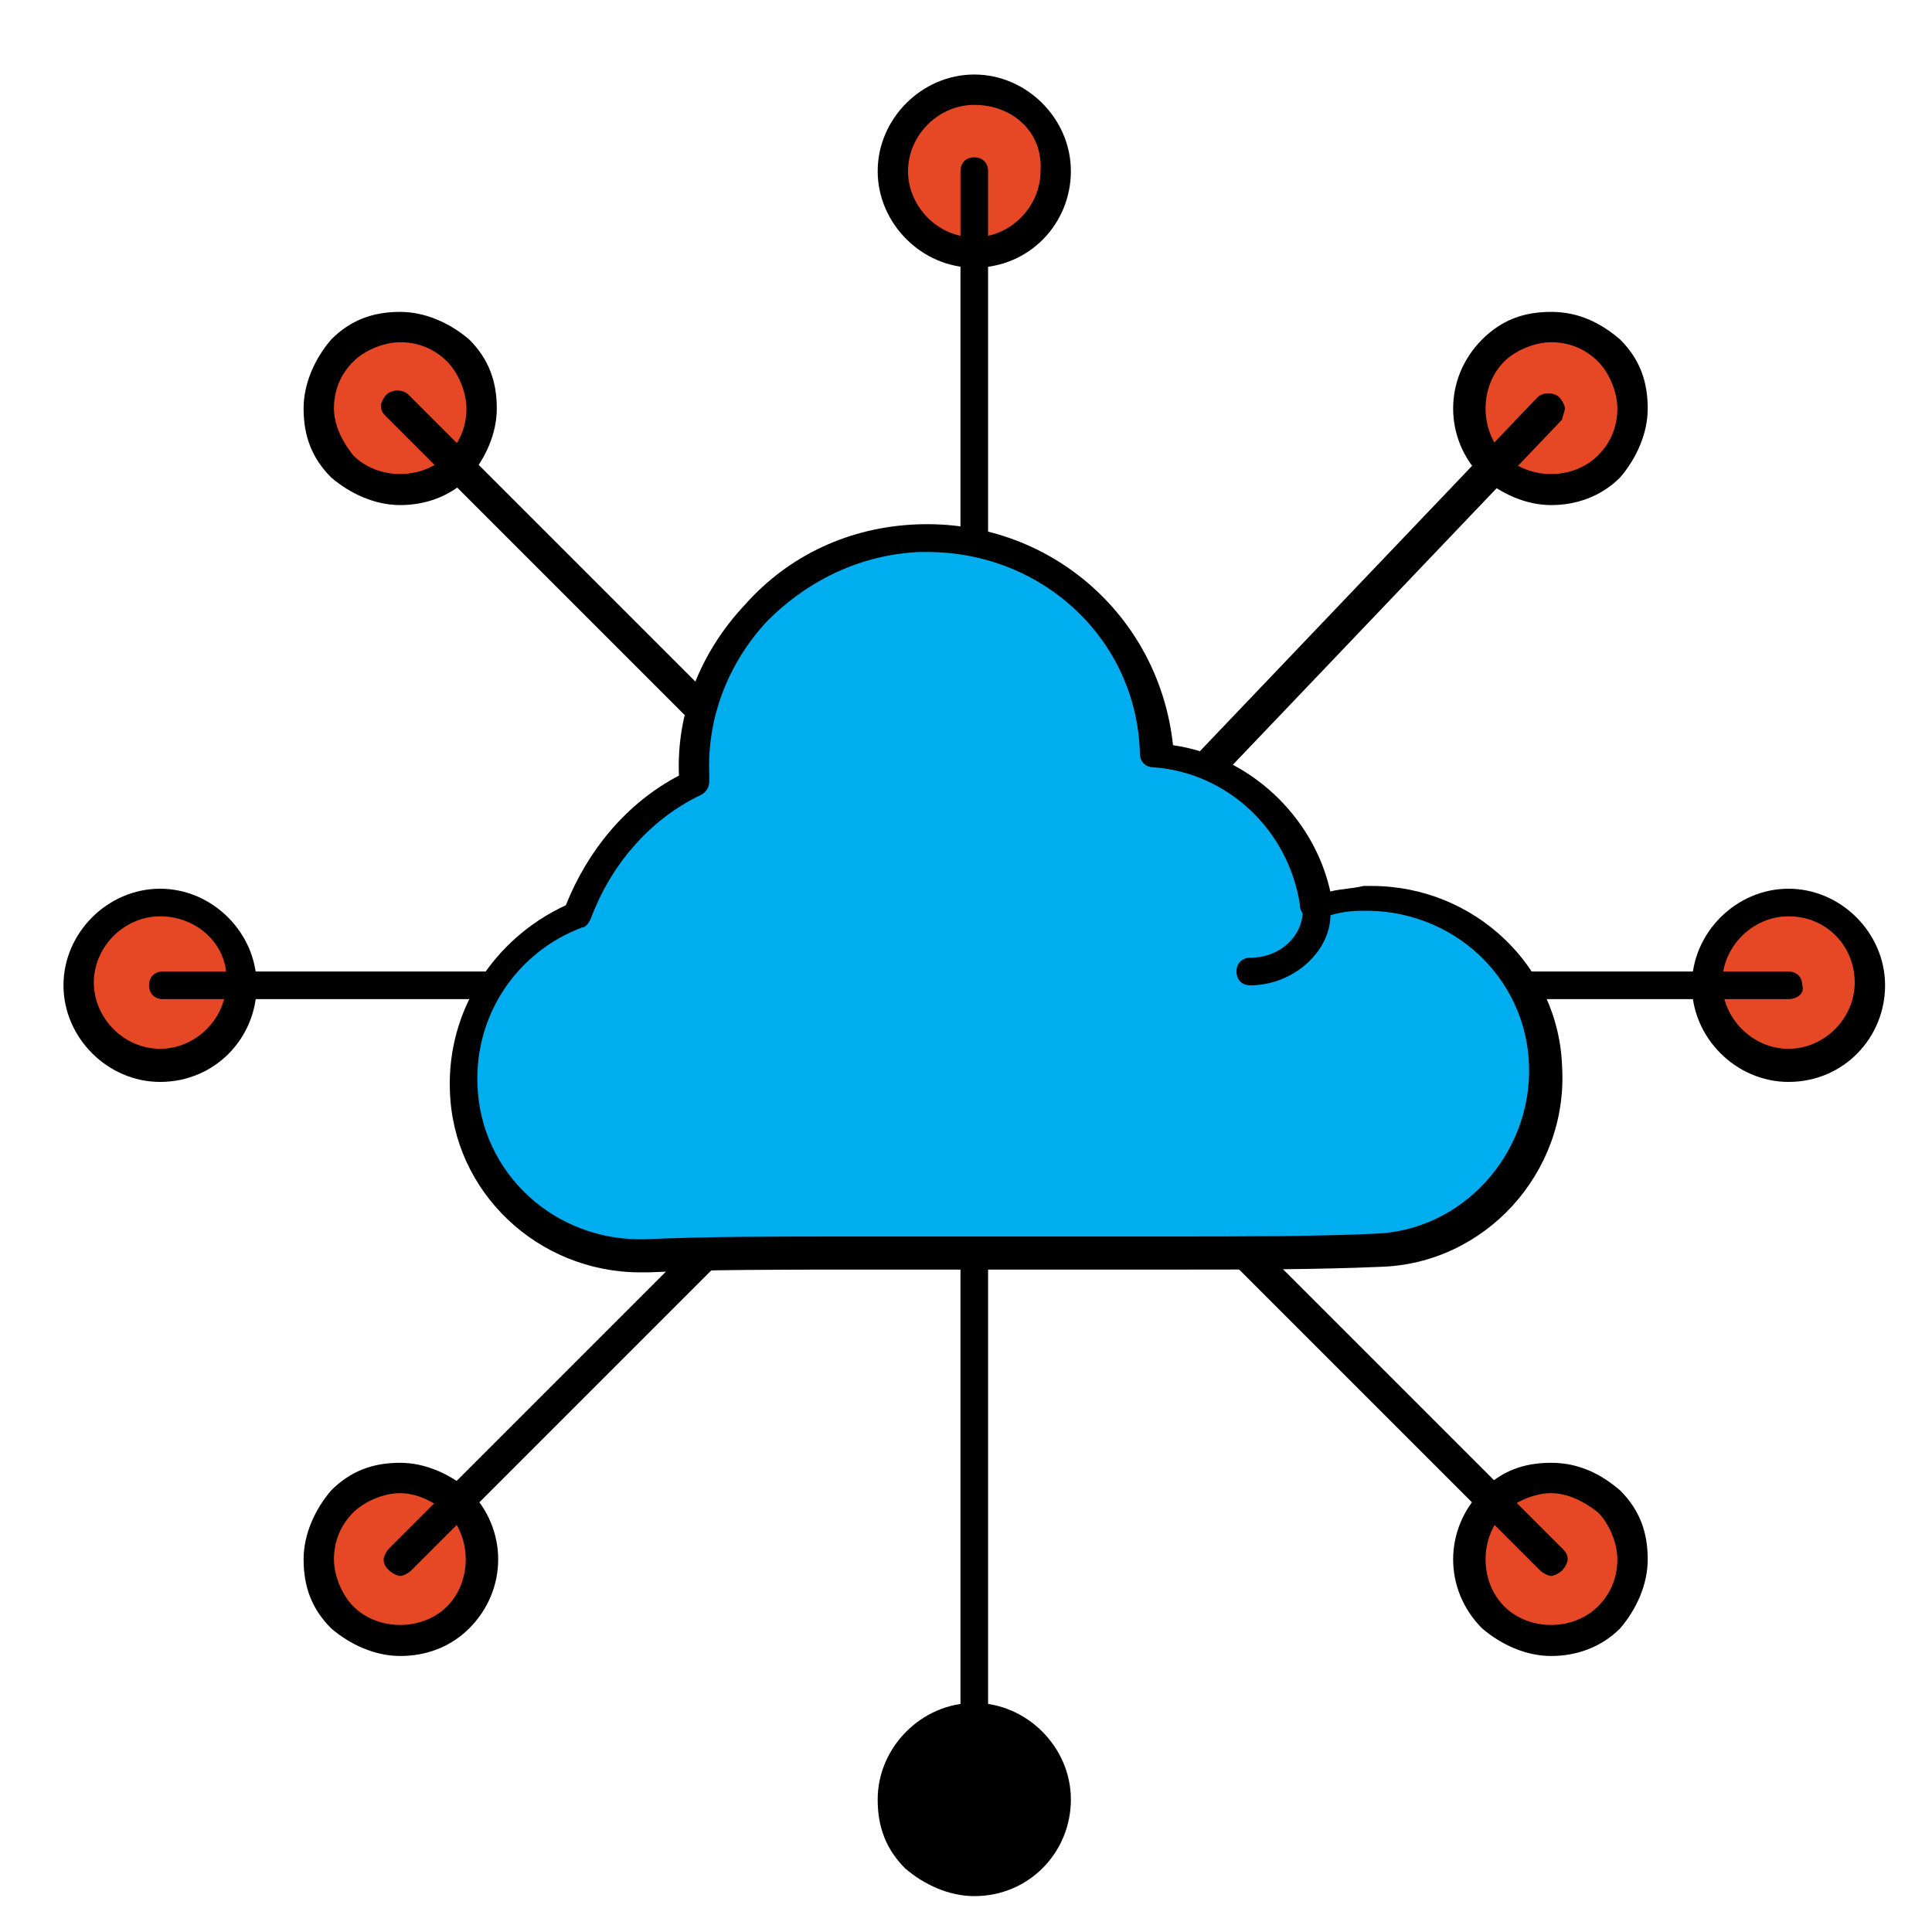 <?xml version="1.0" encoding="utf-8"?>
<!-- Generator: Adobe Illustrator 21.0.2, SVG Export Plug-In . SVG Version: 6.00 Build 0)  -->
<svg version="1.1" id="Capa_1" xmlns="http://www.w3.org/2000/svg" xmlns:xlink="http://www.w3.org/1999/xlink" x="0px" y="0px"
	 width="70px" height="70px" viewBox="0 0 70 70" style="enable-background:new 0 0 70 70;" xml:space="preserve">
<style type="text/css">
	.st0{fill:#E64825;}
	.st1{fill:#00ADEF;}
</style>
<g>
	<g>
		<circle class="st0" cx="35.3" cy="6.2" r="3"/>
	</g>
	<g>
		<path d="M35.3,9.7c-1.9,0-3.5-1.6-3.5-3.5c0-1.9,1.6-3.5,3.5-3.5c1.9,0,3.5,1.6,3.5,3.5C38.8,8.1,37.3,9.7,35.3,9.7z M35.3,3.8
			c-1.3,0-2.4,1.1-2.4,2.4c0,1.3,1.1,2.4,2.4,2.4c1.3,0,2.4-1.1,2.4-2.4C37.8,4.8,36.7,3.8,35.3,3.8z"/>
	</g>
</g>
<g>
	<g>
		<path class="st0" d="M35.3,6.2v13.5V6.2z"/>
	</g>
	<g>
		<path d="M35.3,20.2c-0.3,0-0.5-0.2-0.5-0.5V6.2c0-0.3,0.2-0.5,0.5-0.5c0.3,0,0.5,0.2,0.5,0.5v13.5C35.9,19.9,35.6,20.2,35.3,20.2z
			"/>
	</g>
</g>
<g>
	<g>
		<ellipse transform="matrix(0.707 -0.707 0.707 0.707 5.973 44.046)" class="st0" cx="56.2" cy="14.8" rx="3" ry="3"/>
	</g>
	<g>
		<path d="M56.2,18.3c-0.9,0-1.8-0.4-2.5-1c-1.4-1.4-1.4-3.6,0-5c0.7-0.7,1.5-1,2.5-1s1.8,0.4,2.5,1c0.7,0.7,1,1.5,1,2.5
			c0,0.9-0.4,1.8-1,2.5C58,18,57.1,18.3,56.2,18.3z M56.2,12.4c-0.6,0-1.3,0.3-1.7,0.7c-0.9,0.9-0.9,2.5,0,3.4
			c0.9,0.9,2.5,0.9,3.4,0c0.5-0.5,0.7-1.1,0.7-1.7c0-0.6-0.3-1.3-0.7-1.7C57.4,12.6,56.8,12.4,56.2,12.4z"/>
	</g>
</g>
<g>
	<path d="M43.8,28.3c-0.1,0-0.3,0-0.4-0.1c-0.1-0.1-0.2-0.3-0.2-0.4c0-0.1,0.1-0.3,0.1-0.4l12.4-13c0.2-0.2,0.6-0.2,0.8,0
		c0.1,0.1,0.2,0.3,0.2,0.4c0,0.1-0.1,0.3-0.1,0.4l-12.4,13C44.1,28.3,43.9,28.3,43.8,28.3z"/>
</g>
<g>
	<g>
		<path class="st0" d="M67.8,35.7c0,1.6-1.3,3-3,3c-1.6,0-3-1.3-3-3c0-1.6,1.3-3,3-3C66.5,32.7,67.8,34,67.8,35.7z"/>
	</g>
	<g>
		<path d="M64.8,39.2c-1.9,0-3.5-1.6-3.5-3.5c0-1.9,1.6-3.5,3.5-3.5c1.9,0,3.5,1.6,3.5,3.5C68.3,37.6,66.8,39.2,64.8,39.2z
			 M64.8,33.2c-1.3,0-2.4,1.1-2.4,2.4c0,1.3,1.1,2.4,2.4,2.4c1.3,0,2.4-1.1,2.4-2.4C67.2,34.3,66.2,33.2,64.8,33.2z"/>
	</g>
</g>
<g>
	<path d="M64.8,36.2h-9.7c-0.3,0-0.5-0.2-0.5-0.5c0-0.3,0.2-0.5,0.5-0.5h9.7c0.3,0,0.5,0.2,0.5,0.5C65.4,36,65.1,36.2,64.8,36.2z"/>
</g>
<g>
	<g>
		<path class="st0" d="M58.3,58.6c-1.2,1.2-3,1.2-4.2,0c-1.2-1.2-1.2-3,0-4.2c1.2-1.2,3-1.2,4.2,0C59.4,55.6,59.4,57.5,58.3,58.6z"
			/>
	</g>
	<g>
		<path d="M56.2,60c-0.9,0-1.8-0.4-2.5-1c-1.4-1.4-1.4-3.6,0-5c0.7-0.7,1.5-1,2.5-1s1.8,0.4,2.5,1c0.7,0.7,1,1.5,1,2.5
			c0,0.9-0.4,1.8-1,2.5C58,59.7,57.1,60,56.2,60z M56.2,54.1c-0.6,0-1.3,0.3-1.7,0.7c-0.9,0.9-0.9,2.5,0,3.4c0.9,0.9,2.5,0.9,3.4,0
			c0.5-0.5,0.7-1.1,0.7-1.7c0-0.6-0.3-1.3-0.7-1.7C57.4,54.4,56.8,54.1,56.2,54.1z"/>
	</g>
</g>
<g>
	<path d="M56.2,57.1c-0.1,0-0.3-0.1-0.4-0.2L44.7,45.8c-0.1-0.1-0.2-0.2-0.2-0.4c0-0.1,0.1-0.3,0.2-0.4c0.2-0.2,0.6-0.2,0.8,0
		l11.1,11.1c0.1,0.1,0.2,0.2,0.2,0.4c0,0.1-0.1,0.3-0.2,0.4C56.5,57,56.3,57.1,56.2,57.1z"/>
</g>
<g>
	<circle class="st0" cx="35.3" cy="65.2" r="3"/>
</g>
<path d="M35.3,68.7c-0.9,0-1.8-0.4-2.5-1c-0.7-0.7-1-1.5-1-2.5c0-1.9,1.6-3.5,3.5-3.5c1.9,0,3.5,1.6,3.5,3.5
	C38.8,67.1,37.3,68.7,35.3,68.7"/>
<path d="M35.3,62.7c-1.3,0-2.4,1.1-2.4,2.4c0,0.6,0.3,1.3,0.7,1.7c0.5,0.5,1.1,0.7,1.7,0.7c1.3,0,2.4-1.1,2.4-2.4
	C37.8,63.8,36.7,62.7,35.3,62.7z"/>
<g>
	<path d="M35.3,65.7c-0.3,0-0.5-0.2-0.5-0.5V45.4c0-0.3,0.2-0.5,0.5-0.5c0.3,0,0.5,0.2,0.5,0.5v19.7C35.9,65.5,35.6,65.7,35.3,65.7z
		"/>
</g>
<g>
	<g>
		<ellipse transform="matrix(0.707 -0.707 0.707 0.707 -35.72 26.777)" class="st0" cx="14.5" cy="56.5" rx="3" ry="3"/>
	</g>
	<g>
		<path d="M14.5,60c-0.9,0-1.8-0.4-2.5-1c-0.7-0.7-1-1.5-1-2.5c0-0.9,0.4-1.8,1-2.5c0.7-0.7,1.5-1,2.5-1c0.9,0,1.8,0.4,2.5,1
			c1.4,1.4,1.4,3.6,0,5C16.3,59.7,15.4,60,14.5,60z M14.5,54.1c-0.6,0-1.3,0.3-1.7,0.7c-0.5,0.5-0.7,1.1-0.7,1.7
			c0,0.6,0.3,1.3,0.7,1.7c0.9,0.9,2.5,0.9,3.4,0c0.9-0.9,0.9-2.5,0-3.4C15.7,54.4,15.1,54.1,14.5,54.1z"/>
	</g>
</g>
<g>
	<path d="M14.5,57.1c-0.1,0-0.3-0.1-0.4-0.2c-0.1-0.1-0.2-0.2-0.2-0.4c0-0.1,0.1-0.3,0.2-0.4l11.1-11.1c0.2-0.2,0.6-0.2,0.8,0
		c0.1,0.1,0.2,0.2,0.2,0.4c0,0.1-0.1,0.3-0.2,0.4L14.9,56.9C14.8,57,14.6,57.1,14.5,57.1z"/>
</g>
<g>
	<g>
		<path class="st0" d="M2.9,35.7c0-1.6,1.3-3,3-3c1.6,0,3,1.3,3,3c0,1.6-1.3,3-3,3C4.2,38.6,2.9,37.3,2.9,35.7z"/>
	</g>
	<g>
		<path d="M5.8,39.2c-1.9,0-3.5-1.6-3.5-3.5c0-1.9,1.6-3.5,3.5-3.5c1.9,0,3.5,1.6,3.5,3.5C9.3,37.6,7.8,39.2,5.8,39.2z M5.8,33.2
			c-1.3,0-2.4,1.1-2.4,2.4c0,1.3,1.1,2.4,2.4,2.4c1.3,0,2.4-1.1,2.4-2.4C8.3,34.3,7.2,33.2,5.8,33.2z"/>
	</g>
</g>
<g>
	<path d="M17.9,36.2h-12c-0.3,0-0.5-0.2-0.5-0.5s0.2-0.5,0.5-0.5h12c0.3,0,0.5,0.2,0.5,0.5S18.2,36.2,17.9,36.2z"/>
</g>
<g>
	<g>
		<ellipse transform="matrix(0.707 -0.707 0.707 0.707 -6.232 14.575)" class="st0" cx="14.5" cy="14.8" rx="3" ry="3"/>
	</g>
	<g>
		<path d="M14.5,18.3c-0.9,0-1.8-0.4-2.5-1c-0.7-0.7-1-1.5-1-2.5c0-0.9,0.4-1.8,1-2.5c0.7-0.7,1.5-1,2.5-1c0.9,0,1.8,0.4,2.5,1
			c0.7,0.7,1,1.5,1,2.5c0,0.9-0.4,1.8-1,2.5C16.3,18,15.4,18.3,14.5,18.3z M14.5,12.4c-0.6,0-1.3,0.3-1.7,0.7
			c-0.5,0.5-0.7,1.1-0.7,1.7c0,0.6,0.3,1.2,0.7,1.7c0.9,0.9,2.5,0.9,3.4,0c0.5-0.5,0.7-1.1,0.7-1.7s-0.3-1.3-0.7-1.7
			C15.7,12.6,15.1,12.4,14.5,12.4z"/>
	</g>
</g>
<g>
	<path d="M25.4,26.3c-0.1,0-0.3-0.1-0.4-0.2l-11-11c-0.1-0.1-0.2-0.2-0.2-0.4c0-0.1,0.1-0.3,0.2-0.4c0.2-0.2,0.6-0.2,0.8,0l11,11
		c0.1,0.1,0.2,0.2,0.2,0.4c0,0.1-0.1,0.3-0.2,0.4C25.7,26.3,25.6,26.3,25.4,26.3z"/>
</g>
<g>
	<g>
		<path class="st1" d="M23.5,45.5c-3.5,0.1-6.5-2.6-6.7-6.1c-0.1-2.8,1.6-5.3,4.1-6.2c0.7-2.1,2.3-3.8,4.2-4.8l0-0.2
			c-0.2-4.6,3.4-8.5,8-8.7c4.6-0.2,8.5,3.3,8.7,7.9c3,0.3,5.4,2.5,5.8,5.5c0.5-0.2,1.1-0.3,1.7-0.3c3.5-0.1,6.5,2.6,6.7,6.1
			c0.1,3.5-2.6,6.5-6.1,6.7C41.2,45.7,32.2,45.2,23.5,45.5z"/>
	</g>
	<g>
		<path d="M23.2,46.1c-3.7,0-6.8-2.9-6.9-6.6c-0.1-2.9,1.6-5.5,4.2-6.7c0.8-2,2.2-3.7,4.1-4.7c-0.1-2.3,0.8-4.5,2.4-6.2
			c1.6-1.8,3.8-2.8,6.2-2.9c4.8-0.2,8.8,3.3,9.3,8c2.8,0.4,5.1,2.6,5.7,5.3c0.4-0.1,0.8-0.1,1.2-0.2c0.1,0,0.2,0,0.3,0
			c3.7,0,6.8,2.9,6.9,6.6c0.2,3.8-2.8,7.1-6.6,7.2C47.7,46,45.3,46,42.3,46c-1.9,0-3.8,0-5.7,0c-1.9,0-3.8,0-5.6,0
			c-2.9,0-5.3,0-7.5,0.1C23.4,46.1,23.3,46.1,23.2,46.1z M33.6,20c-0.1,0-0.2,0-0.3,0c-2.1,0.1-4,1-5.5,2.5
			c-1.4,1.5-2.2,3.5-2.1,5.6l0,0.2c0,0.2-0.1,0.4-0.3,0.5c-1.9,0.9-3.3,2.6-4,4.5c-0.1,0.2-0.2,0.3-0.3,0.3
			c-2.4,0.9-3.9,3.2-3.8,5.7c0.1,3.2,2.8,5.7,6.1,5.6c2.2-0.1,4.6-0.1,7.6-0.1c1.9,0,3.8,0,5.6,0c1.9,0,3.8,0,5.6,0
			c2.9,0,5.4,0,7.6-0.1c3.2-0.1,5.7-2.9,5.6-6.1c-0.1-3.2-2.8-5.7-6.1-5.6c-0.5,0-1,0.1-1.5,0.3c-0.2,0.1-0.3,0-0.5-0.1
			c-0.1-0.1-0.2-0.2-0.2-0.4c-0.4-2.7-2.6-4.8-5.3-5c-0.3,0-0.5-0.2-0.5-0.5C41.2,23.2,37.8,20,33.6,20z"/>
	</g>
</g>
<g>
	<path d="M45.3,35.7c-0.3,0-0.5-0.2-0.5-0.5s0.2-0.5,0.5-0.5c1.1,0,1.9-0.8,1.9-1.7c0-0.3,0.2-0.5,0.5-0.5c0.3,0,0.5,0.2,0.5,0.5
		C48.3,34.4,46.9,35.7,45.3,35.7z"/>
</g>
</svg>
